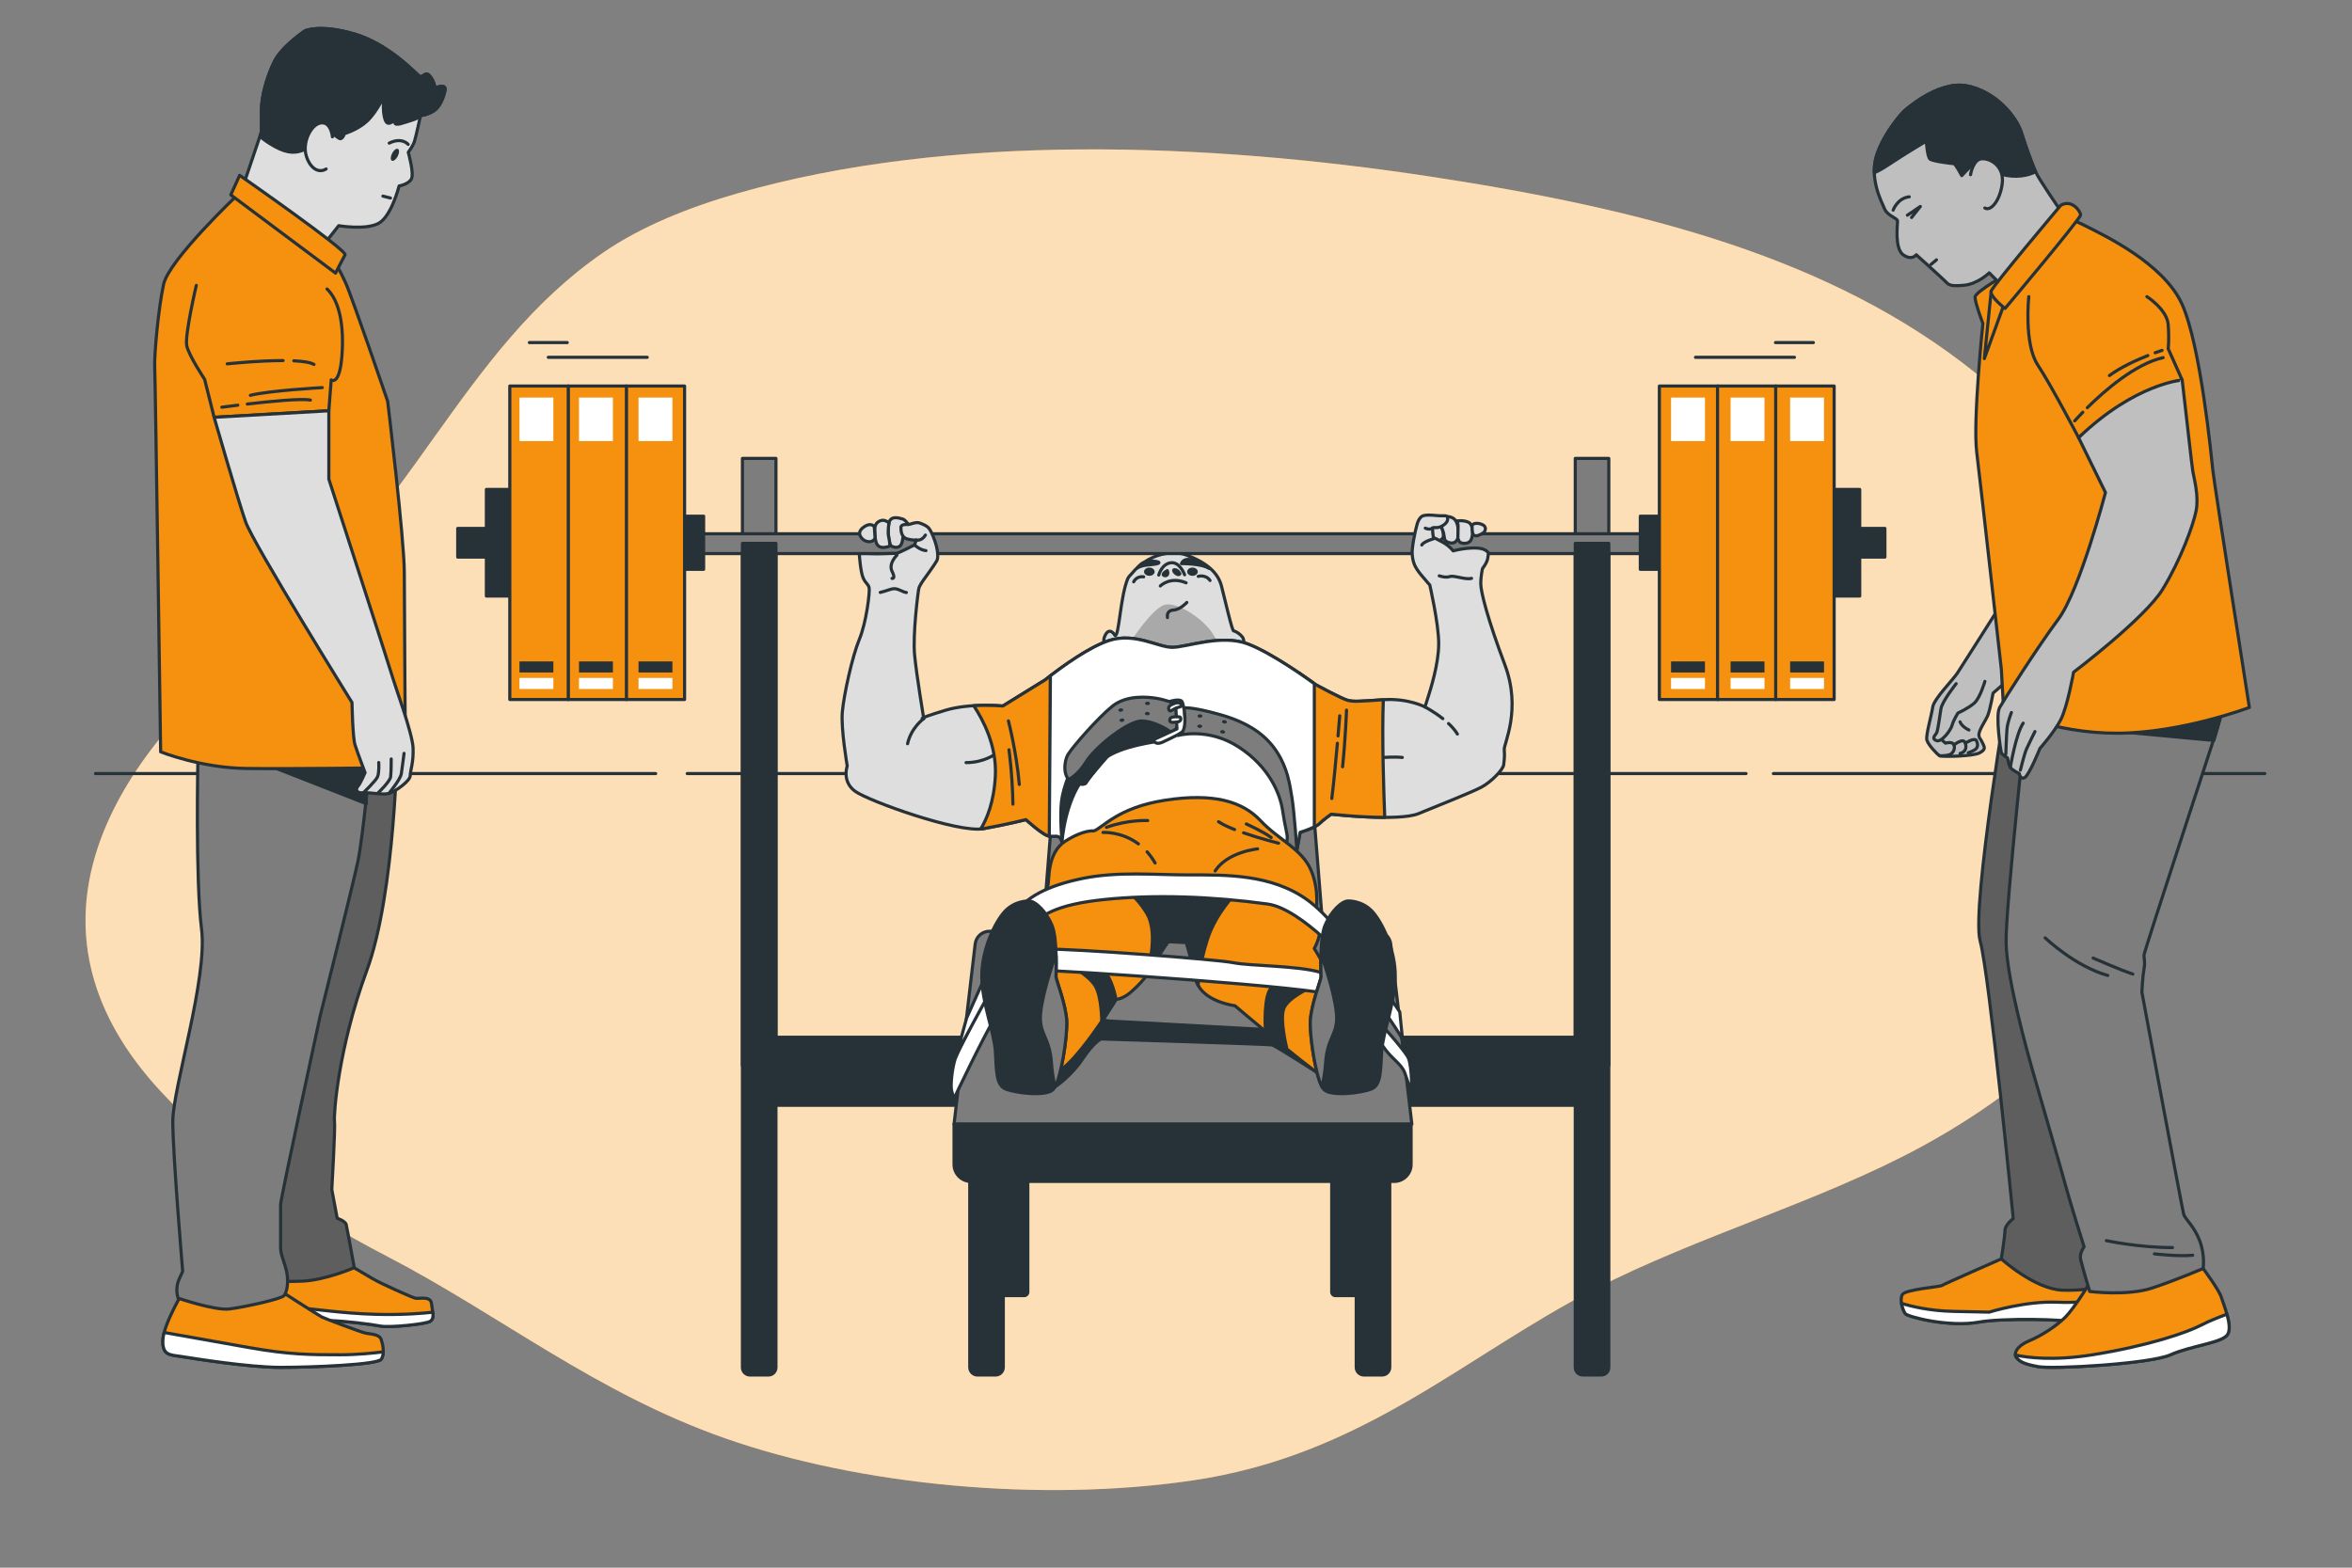 <?xml version="1.0" encoding="utf-8"?>
<!-- Generator: Adobe Illustrator 27.5.0, SVG Export Plug-In . SVG Version: 6.00 Build 0)  -->
<svg version="1.1" xmlns="http://www.w3.org/2000/svg" xmlns:xlink="http://www.w3.org/1999/xlink" x="0px" y="0px"
	 viewBox="0 0 750 500" style="enable-background:new 0 0 750 500;" xml:space="preserve">
<rect x="0" y="0" width="750" height="500" fill="#808080" stroke="none"/>
<g id="Background_Simple">
	<g>
		<path style="fill:#f5910f;" d="M645.487,133.198c-4.642-4.874-9.772-9.605-15.454-14.17
			c-45.733-36.741-105.526-52.283-173.841-62.7c-70.554-10.759-153.162-14.144-220.895,5.307
			c-15.945,4.579-31.06,10.711-43.09,19.019c-45.312,31.292-60.847,83.728-111.338,125.169
			C30.378,247.264,5.78,298.853,51.092,347.906c19.176,20.759,43.626,37.885,72.557,52.91c35.622,18.5,66.347,43.453,107.512,57.895
			c43.267,15.18,100.889,20.469,148.769,13.517c54.627-7.931,86.668-39.465,128.369-60.972
			c32.875-16.955,72.199-28.052,104.413-45.539c49.354-26.791,86.771-69.854,80.516-112.537
			C687.161,211.779,679.303,168.706,645.487,133.198z"/>
		<path style="opacity:0.7;fill:#FFFFFF;" d="M645.487,133.198c-4.642-4.874-9.772-9.605-15.454-14.17
			c-45.733-36.741-105.526-52.283-173.841-62.7c-70.554-10.759-153.162-14.144-220.895,5.307
			c-15.945,4.579-31.06,10.711-43.09,19.019c-45.312,31.292-60.847,83.728-111.338,125.169
			C30.378,247.264,5.78,298.853,51.092,347.906c19.176,20.759,43.626,37.885,72.557,52.91c35.622,18.5,66.347,43.453,107.512,57.895
			c43.267,15.18,100.889,20.469,148.769,13.517c54.627-7.931,86.668-39.465,128.369-60.972
			c32.875-16.955,72.199-28.052,104.413-45.539c49.354-26.791,86.771-69.854,80.516-112.537
			C687.161,211.779,679.303,168.706,645.487,133.198z"/>
	</g>
</g>
<g id="Floor">
	<g>
		
			<line style="fill:none;stroke:#263238;stroke-linecap:round;stroke-linejoin:round;stroke-miterlimit:10;" x1="565.492" y1="246.723" x2="722.194" y2="246.723"/>
		
			<line style="fill:none;stroke:#263238;stroke-linecap:round;stroke-linejoin:round;stroke-miterlimit:10;" x1="219.144" y1="246.723" x2="556.766" y2="246.723"/>
		
			<line style="fill:none;stroke:#263238;stroke-linecap:round;stroke-linejoin:round;stroke-miterlimit:10;" x1="30.454" y1="246.723" x2="209.076" y2="246.723"/>
	</g>
</g>
<g id="Character_3">
	<g>
		<g>
			<path style="fill:#f5910f;stroke:#263238;stroke-linecap:round;stroke-linejoin:round;stroke-miterlimit:10;" d="M638.17,401.515
				c0,0-18.207,7.99-18.936,8.476c-0.729,0.486-11.662,1.215-12.634,2.916c-0.972,1.701,0.243,5.102,0.972,6.074
				s13.763,4.435,23.568,2.673c7.055-1.268,27.648-1.051,31.343,0.243c0.688,0.241,11.905,0,14.092-0.972
				c2.187-0.972,0.729-16.036,0.729-16.036L638.17,401.515z"/>
			<path style="fill:#FFFFFF;stroke:#263238;stroke-linecap:round;stroke-linejoin:round;stroke-miterlimit:10;" d="
				M656.165,415.336c-10.205-0.486-21.867,3.159-21.867,3.159s0,0-11.419-0.243c-7.593-0.161-13.451-1.609-16.535-2.563
				c0.233,1.377,0.81,2.735,1.228,3.292c0.729,0.972,13.763,4.435,23.568,2.673c7.055-1.268,27.648-1.051,31.343,0.243
				c0.688,0.241,11.905,0,14.092-0.972c0.97-0.431,1.222-3.633,1.203-7.063C672.165,414.615,662.859,415.655,656.165,415.336z"/>
		</g>
		<path style="fill:#5E5E5E;stroke:#263238;stroke-linecap:round;stroke-linejoin:round;stroke-miterlimit:10;" d="M640.807,217.217
			c0,0-12.306,72.371-9.376,82.919s10.548,88.486,10.548,88.486s-2.637,2.051-2.637,3.809s-1.172,9.083-1.172,9.083
			s10.5,9.543,19.338,9.962c8.838,0.419,19.924-2.344,19.924-2.344s-3.516-51.861-3.516-60.358c0-8.497-3.809-48.052-3.809-48.052
			l12.599-73.543L640.807,217.217z"/>
		<g>
			<path style="fill:#f5910f;stroke:#263238;stroke-linecap:round;stroke-linejoin:round;stroke-miterlimit:10;" d="
				M666.789,408.566c0,0-5.328,8.658-8.214,11.544s-7.77,5.994-11.544,7.548c-3.774,1.554-5.106,3.996-3.996,5.328
				c1.11,1.332,2.22,1.998,6.882,2.886c4.662,0.888,35.741-0.888,42.179-3.774c6.438-2.886,16.428-3.774,18.204-6.438
				c1.776-2.664-1.332-9.768-1.998-11.988s-5.772-9.102-5.772-9.102L666.789,408.566z"/>
			<path style="fill:#FFFFFF;stroke:#263238;stroke-linecap:round;stroke-linejoin:round;stroke-miterlimit:10;" d="
				M667.233,432.098c-12.326,1.978-20.58,0.932-24.555,0.078c0.042,0.298,0.159,0.572,0.358,0.81c1.11,1.332,2.22,1.998,6.882,2.886
				c4.662,0.888,35.741-0.888,42.179-3.774c6.438-2.886,16.428-3.774,18.204-6.438c0.931-1.397,0.517-4.013-0.181-6.507
				c-2.701,1-5.833,2.247-8.032,3.399C697.425,424.994,685.215,429.212,667.233,432.098z"/>
		</g>
		<g>
			<path style="fill:#7D7D7D;stroke:#263238;stroke-linecap:round;stroke-linejoin:round;stroke-miterlimit:10;" d="
				M646.588,224.753c0,0-7.104,64.601-6.882,75.923c0.222,11.322,6.438,33.744,8.658,41.513c2.22,7.77,9.324,32.19,10.434,36.408
				c1.11,4.218,5.772,19.092,5.772,19.092s-1.554,1.998-1.11,3.996c0.444,1.998,2.886,10.212,2.886,10.212s11.988,1.554,19.98-1.11
				c7.992-2.664,16.206-6.216,16.206-6.216s0.666-4.218-1.11-8.88c-1.776-4.662-4.662-6.882-5.106-8.436
				c-0.444-1.554-13.32-70.817-13.32-70.817s0.222-4.884,0.666-7.326c0.444-2.442,0-3.33,0-4.44c0-1.11,22.866-70.595,23.31-72.149
				c0.444-1.554,1.332-4.44,1.11-6.882C707.859,223.199,646.588,224.753,646.588,224.753z"/>
			<polygon style="fill:#263238;stroke:#263238;stroke-linecap:round;stroke-linejoin:round;stroke-miterlimit:10;" points="
				667.353,232.589 705.952,236.148 709.51,223.829 			"/>
			<path style="fill:none;stroke:#263238;stroke-linecap:round;stroke-linejoin:round;stroke-miterlimit:10;" d="M652.138,299.122
				c0,0,9.546,9.102,19.98,11.988"/>
			<path style="fill:none;stroke:#263238;stroke-linecap:round;stroke-linejoin:round;stroke-miterlimit:10;" d="M667.455,305.56
				c0,0,9.102,3.996,12.654,5.106"/>
			<path style="fill:none;stroke:#263238;stroke-linecap:round;stroke-linejoin:round;stroke-miterlimit:10;" d="M671.673,395.69
				c0,0,10.212,2.22,21.09,2.22"/>
			<path style="fill:none;stroke:#263238;stroke-linecap:round;stroke-linejoin:round;stroke-miterlimit:10;" d="M686.991,399.909
				c0,0,7.548,0.888,12.21,0.444"/>
		</g>
		<g>
			<path style="fill:#BFBFBF;stroke:#263238;stroke-linecap:round;stroke-linejoin:round;stroke-miterlimit:10;" d="
				M637.232,194.142c0,0-11.588,18.316-13.083,20.559c-1.495,2.243-7.476,8.223-7.85,10.84c-0.374,2.617-2.243,8.971-1.869,10.466
				c0.374,1.495,3.364,4.672,4.112,5.046c0.748,0.374,10.653,0.187,12.709-0.934c2.056-1.121,1.682-1.682,0.748-3.551
				c-0.935-1.869-0.561-0.374-0.935-1.869c-0.374-1.495,2.056-4.673,2.804-6.542c0.748-1.869,1.682-7.102,1.682-7.102l7.102-6.168
				L637.232,194.142z"/>
			<path style="fill:#BFBFBF;stroke:#263238;stroke-linecap:round;stroke-linejoin:round;stroke-miterlimit:10;" d="
				M623.775,218.065c0,0-4.486,5.607-4.859,8.037c-0.374,2.43-0.935,6.541-1.308,7.476c-0.374,0.934-1.869,1.869-0.187,2.617
				c1.682,0.748,4.672-3.364,5.046-4.859c0.374-1.495,1.869-3.925,1.869-3.925s3.364-1.495,5.233-3.177
				c1.869-1.682,3.364-6.915,3.364-6.915"/>
			<path style="fill:none;stroke:#263238;stroke-linecap:round;stroke-linejoin:round;stroke-miterlimit:10;" d="M619.466,236.228
				l0.906,0.793c0,0,2.265-0.68,2.718,0.566c0.453,1.246-0.34,2.831-1.586,3.171c-1.246,0.34-2.964,0.296-2.964,0.296"/>
			<path style="fill:none;stroke:#263238;stroke-linecap:round;stroke-linejoin:round;stroke-miterlimit:10;" d="M623.091,237.587
				c0,0,3.058-2.492,3.624-0.566c0.566,1.925-0.34,2.945-1.699,3.285"/>
			<path style="fill:none;stroke:#263238;stroke-linecap:round;stroke-linejoin:round;stroke-miterlimit:10;" d="M626.715,237.02
				c0,0,2.945-1.925,3.511-0.793c0.566,1.133,0.566,2.265-0.566,2.945c-1.133,0.68-2.039,0.906-2.039,0.906"/>
			<path style="fill:none;stroke:#263238;stroke-linecap:round;stroke-linejoin:round;stroke-miterlimit:10;" d="M625.016,230.225
				c0,0,0.453,1.472,2.831,2.605"/>
		</g>
		<path style="fill:#f5910f;stroke:#263238;stroke-linecap:round;stroke-linejoin:round;stroke-miterlimit:10;" d="M640.508,87.111
			c0,0-10.711,5.891-10.711,7.676c0,1.785,2.499,8.39,2.499,8.39s-3.213,30.884-1.964,41.059c1.25,10.176,7.855,69.266,7.855,69.266
			l0.714,12.675c0,0,15.531,7.676,36.061,7.676c20.53,0,42.309-8.212,42.309-8.212s-11.068-70.515-11.604-75.335
			c-0.536-4.82-3.927-39.988-9.819-53.199c-5.891-13.21-25.528-22.315-29.991-24.636c-4.463-2.321-6.248-2.678-6.248-2.678
			l-15.174,17.316H640.508z"/>
		<g>
			<path style="fill:#BFBFBF;stroke:#263238;stroke-linecap:round;stroke-linejoin:round;stroke-miterlimit:10;" d="M607.073,35.53
				c0,0-5.964,6.163-8.548,13.717c-2.584,7.554,1.392,14.91,2.386,17.296c0.994,2.386,4.175,2.982,4.175,3.976
				c0,0.994-0.994,8.747,1.789,10.735s4.175,0,4.175,0s7.952,7.157,9.145,8.35c1.193,1.193,1.392,1.789,5.964,1.392
				c4.572-0.398,8.151-3.976,8.151-3.976l3.777,3.777l19.085-23.458c0,0-7.064-10.192-8.069-12.577
				c-0.393-0.934-2.865-7.104-4.456-12.273c-1.59-5.169-8.151-13.32-17.494-15.109C617.808,25.59,607.073,35.53,607.073,35.53z"/>
			<path style="fill:none;stroke:#263238;stroke-linecap:round;stroke-linejoin:round;stroke-miterlimit:10;" d="M603.686,67.023
				c0,0,1.321-3.818,5.139-4.258"/>
			<polyline style="fill:none;stroke:#263238;stroke-linecap:round;stroke-linejoin:round;stroke-miterlimit:10;" points="
				608.237,68.638 612.349,65.849 609.559,69.373 			"/>
			
				<line style="fill:none;stroke:#263238;stroke-linecap:round;stroke-linejoin:round;stroke-miterlimit:10;" x1="615.726" y1="84.35" x2="617.488" y2="82.881"/>
			<path style="fill:#263238;stroke:#263238;stroke-linecap:round;stroke-linejoin:round;stroke-miterlimit:10;" d="M649.102,54.76
				c-1.219-2.178-3.165-8.077-4.456-12.273c-1.59-5.169-8.151-13.32-17.494-15.109c-9.344-1.789-20.079,8.151-20.079,8.151
				s-5.964,6.163-8.548,13.717c-0.68,1.987-0.898,3.957-0.844,5.829c0.797-0.297,2.247-1.014,4.83-2.736
				c4.846-3.23,11.747-7.342,11.747-7.342s0.294,4.992,1.175,5.727c0.881,0.734,7.195,1.468,7.635,1.468
				c0.441,0,2.496,3.818,2.496,3.818s2.643-2.937,3.377-3.23c0.734-0.294,4.111,1.322,9.251,2.79
				C642.605,56.831,646.795,56.033,649.102,54.76z"/>
			<path style="fill:#BFBFBF;stroke:#263238;stroke-linecap:round;stroke-linejoin:round;stroke-miterlimit:10;" d="M628.354,55.717
				c0,0,0.786-4.88,3.569-5.079c2.783-0.199,7.158,2.354,6.562,7.722s-3.58,9.176-5.568,7.983"/>
		</g>
		<polygon style="fill:#f5910f;stroke:#263238;stroke-linecap:round;stroke-linejoin:round;stroke-miterlimit:10;" points="
			634.961,92.793 632.759,114.377 640.541,92.939 		"/>
		<path style="fill:#f5910f;stroke:#263238;stroke-linecap:round;stroke-linejoin:round;stroke-miterlimit:10;" d="M657.133,65.481
			c0,0-21.584,25.549-22.172,27.311c-0.587,1.762,4.405,5.58,4.405,5.58s24.081-28.632,24.081-29.807
			C663.447,67.39,660.657,63.426,657.133,65.481z"/>
		<g>
			<path style="fill:#f5910f;stroke:#263238;stroke-linecap:round;stroke-linejoin:round;stroke-miterlimit:10;" d="M646.935,94.609
				c0,0-1.607,14.996,2.856,21.779c4.463,6.784,13.032,23.207,13.032,23.207s11.782-9.283,19.816-13.567
				c8.033-4.285,13.21-4.82,13.21-4.82l-4.463-9.997c0,0,0.357-2.856,0-7.676c-0.357-4.82-6.784-8.926-6.784-8.926"/>
			<path style="fill:none;stroke:#263238;stroke-linecap:round;stroke-linejoin:round;stroke-miterlimit:10;" d="M665.588,130.04
				c5.38-5.317,15.286-14.021,24.191-15.972"/>
			<path style="fill:none;stroke:#263238;stroke-linecap:round;stroke-linejoin:round;stroke-miterlimit:10;" d="M661.573,134.24
				c0,0,0.954-1.089,2.589-2.765"/>
			<path style="fill:none;stroke:#263238;stroke-linecap:round;stroke-linejoin:round;stroke-miterlimit:10;" d="M684.907,113.399
				c-3.613,1.434-8.654,3.699-12.265,6.381"/>
			<path style="fill:none;stroke:#263238;stroke-linecap:round;stroke-linejoin:round;stroke-miterlimit:10;" d="M689.422,111.747
				c0,0-0.841,0.271-2.189,0.764"/>
		</g>
		<g>
			<path style="fill:#BFBFBF;stroke:#263238;stroke-linecap:round;stroke-linejoin:round;stroke-miterlimit:10;" d="
				M662.823,139.596l8.569,17.495c0,0-8.212,31.241-14.996,40.345c-6.784,9.104-17.316,25.707-18.744,28.206
				c-1.428,2.499,0.357,13.924,0.536,14.46c0.179,0.536,1.964,1.607,1.964,1.607s0.357,2.142,0.893,3.035
				c0.536,0.893,2.856,1.964,2.856,1.964s0.357,2.142,1.785,1.25c1.428-0.893,4.82-9.283,4.82-9.283s4.463-4.999,6.605-9.104
				c2.142-4.106,4.106-15.174,4.106-15.174s22.672-17.138,28.385-26.421c5.713-9.283,9.818-20.53,10.711-25.171
				c0.893-4.641-0.714-10.354-1.071-12.496c-0.357-2.142-1.785-15.353-2.321-19.816c-0.536-4.463-1.071-9.283-1.071-9.283
				S680.854,122.28,662.823,139.596z"/>
			<path style="fill:none;stroke:#263238;stroke-linecap:round;stroke-linejoin:round;stroke-miterlimit:10;" d="M648.899,233.319
				c0,0-1.964,3.927-2.678,5.534c-0.714,1.607-1.964,6.784-1.964,6.784"/>
			<path style="fill:none;stroke:#263238;stroke-linecap:round;stroke-linejoin:round;stroke-miterlimit:10;" d="M641.044,244.744
				c0,0,1.785-10.711,4.106-14.103"/>
			<path style="fill:none;stroke:#263238;stroke-linecap:round;stroke-linejoin:round;stroke-miterlimit:10;" d="M641.401,227.249
				c0,0-1.25,3.035-1.428,5.356c-0.179,2.321-0.357,7.855-0.357,7.855"/>
		</g>
	</g>
</g>
<g id="Character_2_00000054946439371883581660000007170104179241810847_">
	<g>
		
			<rect x="502.32" y="146.207" style="fill:#7D7D7D;stroke:#263238;stroke-linecap:round;stroke-linejoin:round;stroke-miterlimit:10;" width="10.69" height="193.628"/>
		
			<rect x="236.744" y="146.207" style="fill:#7D7D7D;stroke:#263238;stroke-linecap:round;stroke-linejoin:round;stroke-miterlimit:10;" width="10.69" height="193.628"/>
		
			<rect x="244.428" y="330.816" style="fill:#263238;stroke:#263238;stroke-linecap:round;stroke-linejoin:round;stroke-miterlimit:10;" width="262.569" height="21.714"/>
		<g>
			<g>
				<path style="fill:#DEDEDE;stroke:#263238;stroke-linecap:round;stroke-linejoin:round;stroke-miterlimit:10;" d="
					M373.018,176.398c-4.781,0.392-9.155,2.867-12.17,6.599c-0.388,0.48-0.962,0.913-1.239,1.58
					c-2.397,5.774-2.768,18.654-4.056,18.116c0,0-1.622-2.974-3.109-0.135s0.946,4.732,0.946,4.732h42.721c0,0,1.217-2.704,0-4.191
					c-1.217-1.487-2.704-1.893-2.704-1.893c-0.423,0.468-2.71-9.669-3.921-14.331c-1.111-4.278-4.81-7.497-11.221-9.869
					C376.554,176.372,374.734,176.257,373.018,176.398z"/>
				<path style="opacity:0.24;" d="M358.83,207.226c0,0,8.53-13.825,12.942-14.413s12.354,5.001,15.001,9.413
					s4.118,6.177,4.118,6.177L358.83,207.226z"/>
				<path style="fill:#263238;stroke:#263238;stroke-linecap:round;stroke-linejoin:round;stroke-miterlimit:10;" d="
					M367.536,178.962c-1.623-0.097-3.191,0.601-3.505,0.811c-0.314,0.209-1.361,1.361-1.361,1.361s1.171-0.795,3.679-0.985
					C370.667,179.822,370.193,179.121,367.536,178.962z"/>
				<path style="fill:#263238;stroke:#263238;stroke-linecap:round;stroke-linejoin:round;stroke-miterlimit:10;" d="
					M376.736,179.753c0,0,6.458-0.086,8.867,1.59C385.602,181.343,378.411,175.983,376.736,179.753z"/>
				<path style="fill:none;stroke:#263238;stroke-linecap:round;stroke-linejoin:round;stroke-miterlimit:10;" d="M370,186.893
					c0,0,3.076-3.183,8.22-1.007"/>
				<path style="fill:none;stroke:#263238;stroke-linecap:round;stroke-linejoin:round;stroke-miterlimit:10;" d="M378.451,192.148
					c0,0-2.094,2.304-4.189,2.409c-2.094,0.105-2.094,1.675-1.99,2.408"/>
				<path style="fill:none;stroke:#263238;stroke-linecap:round;stroke-linejoin:round;stroke-miterlimit:10;" d="M377.745,183.314
					c0,0-1.509-4.224-4.425-3.822c-2.916,0.402-3.822,3.922-3.822,3.922"/>
				<path style="fill:#263238;stroke:#263238;stroke-linecap:round;stroke-linejoin:round;stroke-miterlimit:10;" d="
					M372.214,182.007c0,0-1.71,0.905-1.207,1.408C371.509,183.918,372.917,183.515,372.214,182.007z"/>
				<path style="fill:#263238;stroke:#263238;stroke-linecap:round;stroke-linejoin:round;stroke-miterlimit:10;" d="
					M376.236,183.013c0.177,0.393-0.418-1.232-1.609-1.307C373.402,181.628,375.532,184.018,376.236,183.013z"/>
				<path style="fill:#263238;stroke:#263238;stroke-linecap:round;stroke-linejoin:round;stroke-miterlimit:10;" d="
					M367.69,182.341c0,0.456-0.533,0.825-1.192,0.825s-1.192-0.369-1.192-0.825c0-0.456,0.534-0.825,1.192-0.825
					S367.69,181.885,367.69,182.341z"/>
				<path style="fill:#263238;stroke:#263238;stroke-linecap:round;stroke-linejoin:round;stroke-miterlimit:10;" d="
					M381.441,182.341c0,0.456-0.534,0.825-1.192,0.825c-0.658,0-1.192-0.369-1.192-0.825c0-0.456,0.534-0.825,1.192-0.825
					C380.907,181.516,381.441,181.885,381.441,182.341z"/>
				<path style="fill:none;stroke:#263238;stroke-linecap:round;stroke-linejoin:round;stroke-miterlimit:10;" d="M382.089,183.831
					c0,0,2.319-0.725,3.769,1.305"/>
				<path style="fill:none;stroke:#263238;stroke-linecap:round;stroke-linejoin:round;stroke-miterlimit:10;" d="M364.696,183.976
					c0,0-2.174-0.435-3.189,1.594"/>
			</g>
			<g>
				
					<rect x="220.762" y="170.234" style="fill:#7D7D7D;stroke:#263238;stroke-linecap:round;stroke-linejoin:round;stroke-miterlimit:10;" width="309.454" height="6.322"/>
				<g>
					<g>
						
							<rect x="523.058" y="164.635" transform="matrix(-1 -1.224647e-16 1.224647e-16 -1 1053.791 346.217)" style="fill:#263238;stroke:#263238;stroke-linecap:round;stroke-linejoin:round;stroke-miterlimit:10;" width="7.674" height="16.947"/>
						<g>
							
								<rect x="529.134" y="123.123" transform="matrix(-1 -1.224647e-16 1.224647e-16 -1 1076.907 346.217)" style="fill:#f5910f;stroke:#263238;stroke-linecap:round;stroke-linejoin:round;stroke-miterlimit:10;" width="18.64" height="99.972"/>
							
								<rect x="547.68" y="123.123" transform="matrix(-1 -1.224647e-16 1.224647e-16 -1 1113.999 346.217)" style="fill:#f5910f;stroke:#263238;stroke-linecap:round;stroke-linejoin:round;stroke-miterlimit:10;" width="18.64" height="99.972"/>
							
								<rect x="580.258" y="156.109" style="fill:#263238;stroke:#263238;stroke-linecap:round;stroke-linejoin:round;stroke-miterlimit:10;" width="12.762" height="34"/>
							
								<rect x="588.288" y="168.537" style="fill:#263238;stroke:#263238;stroke-linecap:round;stroke-linejoin:round;stroke-miterlimit:10;" width="12.762" height="9.144"/>
							
								<rect x="145.963" y="168.537" style="fill:#263238;stroke:#263238;stroke-linecap:round;stroke-linejoin:round;stroke-miterlimit:10;" width="12.762" height="9.144"/>
							
								<rect x="566.225" y="123.123" transform="matrix(-1 -1.224647e-16 1.224647e-16 -1 1151.091 346.217)" style="fill:#f5910f;stroke:#263238;stroke-linecap:round;stroke-linejoin:round;stroke-miterlimit:10;" width="18.64" height="99.972"/>
						</g>
					</g>
					<g>
						<rect x="532.862" y="126.803" style="fill:#FFFFFF;" width="10.807" height="13.874"/>
						<rect x="551.847" y="126.803" style="fill:#FFFFFF;" width="10.807" height="13.874"/>
						<rect x="570.832" y="126.803" style="fill:#FFFFFF;" width="10.807" height="13.874"/>
					</g>
					<g>
						<rect x="532.862" y="216.219" style="fill:#FFFFFF;" width="10.807" height="3.525"/>
						<rect x="551.847" y="216.219" style="fill:#FFFFFF;" width="10.807" height="3.525"/>
						<rect x="570.832" y="216.219" style="fill:#FFFFFF;" width="10.807" height="3.525"/>
					</g>
					<g>
						<rect x="532.862" y="210.955" style="fill:#263238;" width="10.807" height="3.525"/>
						<rect x="551.847" y="210.955" style="fill:#263238;" width="10.807" height="3.525"/>
						<rect x="570.832" y="210.955" style="fill:#263238;" width="10.807" height="3.525"/>
					</g>
				</g>
				<g>
					<g>
						
							<rect x="216.697" y="164.635" style="fill:#263238;stroke:#263238;stroke-linecap:round;stroke-linejoin:round;stroke-miterlimit:10;" width="7.674" height="16.947"/>
						
							<rect x="155.099" y="156.109" style="fill:#263238;stroke:#263238;stroke-linecap:round;stroke-linejoin:round;stroke-miterlimit:10;" width="12.762" height="34"/>
						<g>
							
								<rect x="199.656" y="123.123" style="fill:#f5910f;stroke:#263238;stroke-linecap:round;stroke-linejoin:round;stroke-miterlimit:10;" width="18.64" height="99.972"/>
							
								<rect x="181.11" y="123.123" style="fill:#f5910f;stroke:#263238;stroke-linecap:round;stroke-linejoin:round;stroke-miterlimit:10;" width="18.64" height="99.972"/>
							
								<rect x="162.564" y="123.123" style="fill:#f5910f;stroke:#263238;stroke-linecap:round;stroke-linejoin:round;stroke-miterlimit:10;" width="18.64" height="99.972"/>
						</g>
					</g>
					<g>
						<rect x="165.646" y="126.803" style="fill:#FFFFFF;" width="10.807" height="13.874"/>
						<rect x="184.631" y="126.803" style="fill:#FFFFFF;" width="10.807" height="13.874"/>
						<rect x="203.616" y="126.803" style="fill:#FFFFFF;" width="10.807" height="13.874"/>
					</g>
					<g>
						<rect x="165.646" y="216.219" style="fill:#FFFFFF;" width="10.807" height="3.525"/>
						<rect x="184.631" y="216.219" style="fill:#FFFFFF;" width="10.807" height="3.525"/>
						<rect x="203.616" y="216.219" style="fill:#FFFFFF;" width="10.807" height="3.525"/>
					</g>
					<g>
						<rect x="165.646" y="210.955" style="fill:#263238;" width="10.807" height="3.525"/>
						<rect x="184.631" y="210.955" style="fill:#263238;" width="10.807" height="3.525"/>
						<rect x="203.616" y="210.955" style="fill:#263238;" width="10.807" height="3.525"/>
					</g>
				</g>
			</g>
			<path style="fill:#DEDEDE;stroke:#263238;stroke-linecap:round;stroke-linejoin:round;stroke-miterlimit:10;" d="
				M289.685,167.295c0,0-0.982-1.55-1.948-1.792c-0.967-0.242-3.706-1.209-4.27,1.289c-0.564,2.498,0,6.849,0.725,7.332
				c0.725,0.483,2.578,0.886,3.223-0.564c0.645-1.45,0.483-3.223,0.806-4.19C288.543,168.404,289.685,167.295,289.685,167.295z"/>
			<g>
				<path style="fill:#DEDEDE;stroke:#263238;stroke-linecap:round;stroke-linejoin:round;stroke-miterlimit:10;" d="
					M459.206,166.852c0,0,1.598,3.516,0.879,4.714c-0.719,1.199-3.036,1.438-3.755-0.08c-0.719-1.518-0.799-3.276-0.32-3.835
					C456.489,167.092,459.206,166.852,459.206,166.852z"/>
				<path style="fill:#DEDEDE;stroke:#263238;stroke-linecap:round;stroke-linejoin:round;stroke-miterlimit:10;" d="
					M460.644,164.775c0,0,2.237-0.32,3.356,1.039c1.119,1.358,1.278,4.714,0.879,5.833c-0.4,1.119-1.199,1.678-2.317,1.518
					c-1.119-0.16-1.758-0.639-1.918-1.279c-0.16-0.639-0.24-1.518-0.32-1.918c-0.08-0.4-1.119-3.116-1.119-3.116
					S458.407,165.813,460.644,164.775z"/>
				<path style="fill:#DEDEDE;stroke:#263238;stroke-linecap:round;stroke-linejoin:round;stroke-miterlimit:10;" d="
					M464.64,166.133c0,0,2.397-0.32,3.835,0.559c1.438,0.879,1.358,4.794,0.32,5.913c-1.039,1.119-3.036,0.639-3.356,0.24
					c-0.32-0.399-0.559-1.199-0.559-1.199s0.08-3.036,0.08-3.755C464.959,167.172,464.64,166.133,464.64,166.133z"/>
				<path style="fill:#DEDEDE;stroke:#263238;stroke-linecap:round;stroke-linejoin:round;stroke-miterlimit:10;" d="
					M469.434,167.491c0,0-0.16,2.637,0.559,3.196c0.719,0.559,2.157-0.16,2.956-0.719c0.799-0.559,1.119-1.918-0.08-2.557
					C471.671,166.772,469.993,166.692,469.434,167.491z"/>
			</g>
			<path style="fill:none;stroke:#263238;stroke-linecap:round;stroke-linejoin:round;stroke-miterlimit:10;" d="M312.652,224.629"
				/>
			<g>
				<g>
					<path style="fill:#263238;stroke:#263238;stroke-linecap:round;stroke-linejoin:round;stroke-miterlimit:10;" d="
						M326.616,413.228h-6.945c-0.624,0-1.13-0.506-1.13-1.13v-70.636h9.205v70.636C327.745,412.722,327.24,413.228,326.616,413.228z
						"/>
					<path style="fill:#263238;stroke:#263238;stroke-linecap:round;stroke-linejoin:round;stroke-miterlimit:10;" d="
						M432.729,413.228h-6.945c-0.624,0-1.13-0.506-1.13-1.13v-70.636h9.205v70.636C433.858,412.722,433.353,413.228,432.729,413.228
						z"/>
				</g>
				<path style="fill:#263238;stroke:#263238;stroke-linecap:round;stroke-linejoin:round;stroke-miterlimit:10;" d="
					M317.466,438.545h-5.77c-1.359,0-2.46-1.101-2.46-2.46v-69.305h10.69v69.305C319.926,437.443,318.825,438.545,317.466,438.545z"
					/>
				<path style="fill:#263238;stroke:#263238;stroke-linecap:round;stroke-linejoin:round;stroke-miterlimit:10;" d="
					M440.703,438.545h-5.77c-1.359,0-2.46-1.101-2.46-2.46v-69.305h10.69v69.305C443.163,437.443,442.061,438.545,440.703,438.545z"
					/>
				<g>
					<path style="fill:#7D7D7D;stroke:#263238;stroke-linecap:round;stroke-linejoin:round;stroke-miterlimit:10;" d="
						M443.468,301.073c-0.271-2.315-2.234-4.061-4.565-4.061h-16.978l-5.311-66.632h-78.798l-5.311,66.632h-16.978
						c-2.331,0-4.293,1.745-4.565,4.061l-6.739,57.469h23.377h99.229h23.377L443.468,301.073z"/>
					<path style="fill:#263238;stroke:#263238;stroke-linecap:round;stroke-linejoin:round;stroke-miterlimit:10;" d="
						M336.415,346.66c0,0,5.065-3.313,8.73-8.811c3.665-5.498,5.965-6.484,5.965-6.484s53.503,1.648,54.55,1.91
						c1.047,0.262,15.231,9.348,15.231,9.348l-17.399-14.259l-50.048-2.73l-4.67-0.849l-12.408,17.296L336.415,346.66z"/>
					<path style="fill:#263238;stroke:#263238;stroke-linecap:round;stroke-linejoin:round;stroke-miterlimit:10;" d="
						M444.547,376.803H309.645c-2.994,0-5.421-2.427-5.421-5.421v-12.84h145.744v12.84
						C449.969,374.376,447.542,376.803,444.547,376.803z"/>
				</g>
			</g>
			<path style="fill:none;stroke:#263238;stroke-linecap:round;stroke-linejoin:round;stroke-miterlimit:10;" d="M325.351,257.918
				c0.023-1.603-0.02-3.242-0.111-4.884"/>
			<g>
				<path style="fill:#DEDEDE;stroke:#263238;stroke-linecap:round;stroke-linejoin:round;stroke-miterlimit:10;" d="
					M419.459,218.316c0,0-13.062-9.695-21.545-12.927s-19.525,1.077-24.103,1.077c-4.578,0-11.984-4.848-20.198-2.154
					c-8.214,2.693-20.333,12.523-20.333,12.523l-13.506,8.345c0,0-10.444-1.024-18.273,1.348c-10.261,3.109-6.94,2.668-6.94,2.668
					s-2.231-13.431-2.901-20.125c-0.669-6.694,1.116-20.527,1.339-21.42c0.223-0.893,1.339-2.454,1.339-2.454s3.9-5.373,4.382-6.336
					c0.482-0.964,0.361-2.771-0.121-4.698c-0.482-1.927-1.566-4.578-2.289-5.541s-1.807-1.325-3.012-1.807
					c-1.205-0.482-3.132,0.482-3.614,0.482c-0.482,0-2.409-0.241-2.409,0.964c0,1.205,0.241,3.132,1.927,3.614
					c1.686,0.482,3.012,0.361,3.012,0.361l-0.602,1.566c0,0-5.195,2.676-5.707,2.674c-1.773-0.007-3.419,0.165-6.452,0.165
					c-2.222,0-5.24-0.205-5.444,0.089c0,0,0.377,5.624,1.22,7.552c0.843,1.927,1.686,1.927,1.927,3.253s-0.843,10.842-3.132,16.383
					c-2.289,5.541-4.939,17.743-5.421,23.164c-0.482,5.421,1.566,17.226,1.566,17.226s-1.807,4.939,2.53,8.071
					c4.337,3.132,32.886,13.371,40.837,11.926c7.951-1.446,13.612-2.891,13.612-2.891s5.782,5.3,7.589,5.3c1.807,0,1.807,0,1.807,0
					s1.724-0.307,2.099,1.937c0.374,2.244,0.187,3.928,0.187,3.928h74.44l1.309-7.107c0,0,4.863-1.496,6.172-2.806
					c1.309-1.309,3.741-2.993,3.741-2.993s21.509,2.432,27.868-0.187c6.359-2.618,16.833-6.733,20.013-8.417
					c3.18-1.683,6.92-5.611,7.107-7.107c0.187-1.496,0.374-2.993,0.187-4.863c-0.187-1.87,5.611-12.706,0.187-27.108
					c-5.424-14.402-7.668-23.192-7.668-25.811s0.561-4.863,0.561-4.863s1.496-1.87,1.683-3.367c0.187-1.496,0.187-1.496,0.187-1.496
					s-0.561-1.683-4.302-1.683c-3.741,0-6.941,0.928-6.941,0.928s-1.097-1.535-3.29-2.742s-2.522-1.316-2.851-1.426
					c-0.329-0.11-0.439-2.742-0.439-3.071c0-0.329,0.768-0.11,1.755-0.219c0.987-0.11,3.071-1.316,3.071-2.632
					c0-1.316-0.548-1.097-2.084-1.097s-3.509-0.439-5.374-0.11c-1.864,0.329-2.303,2.961-2.522,3.729
					c-0.219,0.768-1.535,6.47-1.316,8.773c0.219,2.303,0.658,3.838,2.851,6.47c2.193,2.632,2.742,3.18,2.742,3.18
					s2.851,12.282,2.851,18.753s-2.632,14.682-3.509,17.424c-0.877,2.742-0.877,2.742-0.877,2.742s-5.374-2.851-13.269-2.303
					c-7.896,0.548-9.431,0.658-11.296,0.219C427.954,222.95,419.459,218.316,419.459,218.316z"/>
				<path style="fill:#DEDEDE;stroke:#263238;stroke-linecap:round;stroke-linejoin:round;stroke-miterlimit:10;" d="
					M458.938,183.654c0,0,1.998,0.719,3.356,0.24c1.358-0.479,5.034,1.119,6.952,0.559"/>
				<path style="fill:none;stroke:#263238;stroke-linecap:round;stroke-linejoin:round;stroke-miterlimit:10;" d="M291.613,173.8
					c0,0,1.711,1.639,3.659,1.816"/>
				<path style="fill:none;stroke:#263238;stroke-linecap:round;stroke-linejoin:round;stroke-miterlimit:10;" d="M292.215,172.234
					c0,0,1.663,0.461,2.879-1.577"/>
				<path style="fill:none;stroke:#263238;stroke-linecap:round;stroke-linejoin:round;stroke-miterlimit:10;" d="M317.385,240.485
					c0,0-3.567,2.744-9.329,2.744"/>
				<path style="fill:none;stroke:#263238;stroke-linecap:round;stroke-linejoin:round;stroke-miterlimit:10;" d="M441.131,241.583
					c0,0,3.567-0.274,6.036,0"/>
				<path style="fill:none;stroke:#263238;stroke-linecap:round;stroke-linejoin:round;stroke-miterlimit:10;" d="M294.561,229.195
					c0,0-3.974,2.789-5.16,8.008"/>
				<path style="fill:none;stroke:#263238;stroke-linecap:round;stroke-linejoin:round;stroke-miterlimit:10;" d="M461.912,230.766
					c1.103,1.033,2.106,2.167,2.818,3.353"/>
				<path style="fill:none;stroke:#263238;stroke-linecap:round;stroke-linejoin:round;stroke-miterlimit:10;" d="M454.383,225.472
					c0,0,2.85,1.483,5.704,3.733"/>
				<path style="fill:none;stroke:#263238;stroke-linecap:round;stroke-linejoin:round;stroke-miterlimit:10;" d="M280.698,188.945
					c1.998-0.44,3.456-1.248,4.622-1.179c1.37,0.081,2.659,1.128,3.706,1.209"/>
				<path style="fill:none;stroke:#263238;stroke-linecap:round;stroke-linejoin:round;stroke-miterlimit:10;" d="M286.014,177.06
					c0,0-2.813,2.647-1.544,5.184c1.269,2.537-0.02,2.234-0.02,2.234"/>
				<path style="fill:#DEDEDE;stroke:#263238;stroke-linecap:round;stroke-linejoin:round;stroke-miterlimit:10;" d="
					M457.235,171.794c0,0-3.302,0.916-3.862,2.034"/>
				<path style="fill:#DEDEDE;stroke:#263238;stroke-linecap:round;stroke-linejoin:round;stroke-miterlimit:10;" d="
					M454.492,168.45c0,0,1.253,0.657,2.304,0.009"/>
			</g>
			<g>
				<path style="fill:#f5910f;stroke:#263238;stroke-linecap:round;stroke-linejoin:round;stroke-miterlimit:10;" d="
					M334.953,215.523c-1.051,0.807-1.673,1.311-1.673,1.311l-13.506,8.345c0,0-4.207-0.411-9.281-0.107
					c3.036,4.564,7.371,12.836,6.904,22.333c-0.416,8.466-2.781,13.925-4.672,17c0.29-0.023,0.561-0.057,0.812-0.102
					c7.951-1.446,13.612-2.891,13.612-2.891s5.782,5.3,7.589,5.3c0.081,0,0.141,0,0.215,0V215.523z"/>
				<path style="fill:#f5910f;stroke:#263238;stroke-linecap:round;stroke-linejoin:round;stroke-miterlimit:10;" d="
					M429.819,223.388c-1.864-0.439-10.36-5.073-10.36-5.073s-2.168-1.609-5.31-3.734c0.17,1.957,0.348,5.217,0.046,8.387
					c-0.475,4.982,1.186,40.807,1.186,40.807l1.59,0.86c1.429-0.547,3.094-1.284,3.781-1.972c1.309-1.309,3.741-2.993,3.741-2.993
					s8.996,1.016,17.073,1.026c-0.302-7.618-0.919-25.801-0.452-37.528C433.218,223.717,431.683,223.827,429.819,223.388z"/>
				<path style="fill:#FFFFFF;stroke:#263238;stroke-linecap:round;stroke-linejoin:round;stroke-miterlimit:10;" d="
					M413.271,272.577l1.309-7.107c0,0,2.619-0.807,4.531-1.754V218.06c-2.12-1.548-13.528-9.75-21.197-12.672
					c-8.483-3.232-19.525,1.077-24.103,1.077c-4.578,0-11.984-4.848-20.198-2.154c-6.359,2.085-15.055,8.445-18.66,11.212
					l-0.363,51.166c0.048,0.006,0.104,0.023,0.148,0.023c1.807,0,1.807,0,1.807,0s1.725-0.307,2.099,1.937
					c0.374,2.244,0.187,3.928,0.187,3.928H413.271z"/>
				<g>
					<path style="fill:#263238;stroke:#263238;stroke-linecap:round;stroke-linejoin:round;stroke-miterlimit:10;" d="
						M341.798,244.934c0,0-2.797,5.993-3.329,10.788c-0.533,4.794,0.176,12.928,0.176,12.928s0.757-12.794,7.016-20.652
						c6.26-7.858,12.518-9.709,23.905-11.647c11.388-1.938,0.467-7.398-7.79-5.4C353.518,232.947,345.393,237.476,341.798,244.934z"
						/>
					<g>
						<path style="fill:#7D7D7D;stroke:#263238;stroke-linecap:round;stroke-linejoin:round;stroke-miterlimit:10;" d="
							M374.879,224.43c0,0-3.447-1.293-6.175-1.723c-2.729-0.431-9.478-1.149-14.074,2.585
							c-4.596,3.734-12.638,12.925-14.074,15.366c-1.436,2.441-1.58,7.611,1.293,8.617c2.872,1.005,4.165,1.149,4.595,0.144
							c0.431-1.005,9.191-11.489,12.063-13.643c2.872-2.154,6.75-1.005,8.042-0.431c1.292,0.575,3.016,1.005,3.016,1.005
							s0.144,0.431,2.01-0.862c1.867-1.292,4.452-3.447,4.596-5.744c0.144-2.298,0-4.452,0-5.026
							C376.171,224.143,374.879,224.43,374.879,224.43z"/>
						<g>
							<ellipse style="fill:#263238;" cx="365.917" cy="224.346" rx="0.783" ry="0.542"/>
							<path style="fill:#263238;" d="M366.64,227.599c0,0.299-0.351,0.542-0.783,0.542c-0.433,0-0.783-0.243-0.783-0.542
								c0-0.299,0.351-0.542,0.783-0.542C366.29,227.056,366.64,227.299,366.64,227.599z"/>
						</g>
						<g>
							<path style="fill:#263238;" d="M358.168,226.362c0.039,0.297-0.277,0.583-0.706,0.64c-0.429,0.057-0.808-0.138-0.847-0.435
								c-0.039-0.297,0.277-0.583,0.706-0.64C357.749,225.87,358.129,226.065,358.168,226.362z"/>
							<path style="fill:#263238;" d="M358.533,229.595c0.039,0.297-0.277,0.583-0.706,0.64s-0.808-0.138-0.847-0.435
								c-0.039-0.297,0.277-0.583,0.706-0.64S358.494,229.298,358.533,229.595z"/>
						</g>
						<path style="fill:#263238;stroke:#263238;stroke-linecap:round;stroke-linejoin:round;stroke-miterlimit:10;" d="
							M372.796,233.108c0,0-4.268-3.002-8.625-3.16c-4.357-0.158-14.901,8.309-17.753,12.903c-2.58,4.156-5.152,5.521-5.621,5.744
							c0.294,0.296,0.638,0.535,1.051,0.68c2.872,1.005,4.165,1.149,4.596,0.144c0.431-1.005,9.191-11.489,12.063-13.643
							c2.872-2.154,6.75-1.005,8.042-0.431c1.292,0.575,3.016,1.005,3.016,1.005s0.144,0.431,2.01-0.862
							c0.728-0.504,1.565-1.141,2.324-1.865L372.796,233.108z"/>
					</g>
					<path style="fill:#FFFFFF;stroke:#263238;stroke-linecap:round;stroke-linejoin:round;stroke-miterlimit:10;" d="
						M374.879,224.43l0.431,8.042l-7.468,3.447c0,0,0.287,2.01,3.016,0.718c2.729-1.293,6.319-2.872,6.893-4.021
						c0.574-1.149-0.144-7.899-0.862-8.904c-0.718-1.005-3.878,0-3.878,0L374.879,224.43z"/>
					<path style="fill:#FFFFFF;stroke:#263238;stroke-linecap:round;stroke-linejoin:round;stroke-miterlimit:10;" d="
						M375.723,228.632c0,0-2.333-0.233-2.624,0.641c-0.292,0.875,0.175,1.166,1.108,1.108c0.933-0.058,2.274-0.058,2.333-0.991
						C376.598,228.457,375.723,228.632,375.723,228.632z"/>
					<path style="fill:#FFFFFF;stroke:#263238;stroke-linecap:round;stroke-linejoin:round;stroke-miterlimit:10;" d="
						M374.499,224.375c0,0-1.924,0.583-1.866,1.458c0.058,0.875,0.466,1.05,0.875,0.816c0.408-0.233,1.4-0.816,1.808-0.933
						c0.408-0.117,1.749-0.35,1.458-0.933C376.481,224.2,375.548,223.908,374.499,224.375z"/>
					<path style="fill:#7D7D7D;stroke:#263238;stroke-linecap:round;stroke-linejoin:round;stroke-miterlimit:10;" d="
						M375.646,234.567c0,0,9.57-2.678,19.368,3.695c9.797,6.373,13.215,15.01,13.976,20.241c0.761,5.232,1.66,7.834,1.47,8.976
						c-0.19,1.141-0.19,2.283-0.19,2.283l3.329,2.093c0,0-0.856-12.746-1.617-17.407c-0.761-4.661-1.47-9.483-4.799-14.619
						c-3.329-5.137-8.681-9.265-18.193-11.928c-9.512-2.663-11.441-2.084-11.441-2.084S378.976,233.901,375.646,234.567z"/>
					<g>
						<path style="fill:#263238;" d="M383.427,228.376c-0.001,0.299-0.352,0.541-0.785,0.54c-0.432-0.001-0.782-0.245-0.781-0.545
							c0.001-0.299,0.352-0.541,0.785-0.54C383.079,227.833,383.428,228.077,383.427,228.376z"/>
						<path style="fill:#263238;" d="M383.357,231.629c-0.001,0.299-0.352,0.541-0.785,0.54c-0.433-0.001-0.782-0.245-0.781-0.545
							c0.001-0.299,0.352-0.541,0.785-0.54C383.008,231.086,383.358,231.329,383.357,231.629z"/>
					</g>
					<g>
						<path style="fill:#263238;" d="M391.222,230.34c-0.048,0.296-0.433,0.479-0.86,0.41c-0.427-0.069-0.734-0.365-0.686-0.66
							c0.048-0.296,0.433-0.479,0.86-0.41C390.963,229.749,391.27,230.044,391.222,230.34z"/>
						<path style="fill:#263238;" d="M390.643,233.541c-0.048,0.296-0.433,0.479-0.86,0.41c-0.427-0.069-0.734-0.365-0.686-0.66
							c0.048-0.296,0.433-0.479,0.86-0.41C390.384,232.95,390.691,233.246,390.643,233.541z"/>
					</g>
				</g>
				<path style="fill:none;stroke:#263238;stroke-linecap:round;stroke-linejoin:round;stroke-miterlimit:10;" d="M321.558,229.924
					c0,0,2.562,9.783,3.478,20.277"/>
				<path style="fill:none;stroke:#263238;stroke-linecap:round;stroke-linejoin:round;stroke-miterlimit:10;" d="M321.738,239.135
					c0,0,1.084,7.586,1.264,17.338"/>
				<path style="fill:none;stroke:#263238;stroke-linecap:round;stroke-linejoin:round;stroke-miterlimit:10;" d="M426.466,237.056
					c-0.511,5.757-1.199,13.044-1.782,17.612"/>
				<path style="fill:none;stroke:#263238;stroke-linecap:round;stroke-linejoin:round;stroke-miterlimit:10;" d="M427.213,228.299
					c0,0-0.215,2.662-0.542,6.42"/>
				<path style="fill:none;stroke:#263238;stroke-linecap:round;stroke-linejoin:round;stroke-miterlimit:10;" d="M429.38,226.493
					c0,0-0.361,9.572-1.264,18.061"/>
			</g>
			<path style="fill:#DEDEDE;stroke:#263238;stroke-linecap:round;stroke-linejoin:round;stroke-miterlimit:10;" d="
				M283.467,166.792c0,0-1.37-1.37-2.901-0.645c-1.531,0.725-1.692,1.853-1.612,3.626c0.081,1.773,0.242,3.868,1.37,4.512
				c1.128,0.645,2.417,0.161,3.142,0c0.725-0.161-0.242-2.981-0.242-4.431C283.225,168.404,283.467,166.792,283.467,166.792z"/>
			<path style="fill:#DEDEDE;stroke:#263238;stroke-linecap:round;stroke-linejoin:round;stroke-miterlimit:10;" d="
				M278.793,168.001c0,0-0.967-1.531-3.223,0s-1.45,2.901-0.645,3.787c0.806,0.886,2.256,1.209,3.142,0.806
				c0.886-0.403,0.967-1.047,0.967-1.047L278.793,168.001z"/>
			<path style="fill:#f5910f;stroke:#263238;stroke-linecap:round;stroke-linejoin:round;stroke-miterlimit:10;" d="
				M348.753,265.024c0,0-3.147-0.503-9.063,3.273c-5.916,3.776-5.035,12.461-5.538,14.097c-0.503,1.636-4.106,10.201-4.829,19.051
				c-0.722,8.85,2.529,21.492,2.529,21.492s-1.264,20.228,4.515,19.144c5.779-1.084,19.506-23.298,19.506-23.298
				s2.167-0.181,4.515-2.167c2.348-1.987,7.224-6.682,8.127-11.198l3.973-5.057l5.779,0.181l2.167,5.599
				c0,0-1.264,2.709,1.625,8.127c2.89,5.418,11.74,6.502,11.74,6.502s22.937,19.505,27.091,21.853
				c4.154,2.348-1.084-18.061,0.181-19.505c1.264-1.445,2.529-2.89,1.987-5.779c-0.542-2.89-0.361-8.669-1.806-11.198
				c-1.445-2.529-2.167-3.612-2.167-3.612s2.709-4.696,1.626-8.308c-1.084-3.612-1.084-3.612-1.084-3.612s1.264-6.502-1.625-13.184
				c-2.89-6.682-10.295-9.572-16.074-15.713c-5.779-6.141-14.99-8.85-30.342-6.502C356.234,257.557,351.567,264.182,348.753,265.024
				z"/>
			<path style="fill:#263238;stroke:#263238;stroke-linecap:round;stroke-linejoin:round;stroke-miterlimit:10;" d="M340.658,307.5
				c0,0,6.308,3.396,8.491,6.793c2.184,3.396,2.184,11.645,2.184,11.645l4.541-7.155c0,0-1.144-6.916-4.298-9.585
				s-4.367-3.154-4.367-3.154L340.658,307.5z"/>
			<path style="fill:#263238;stroke:#263238;stroke-linecap:round;stroke-linejoin:round;stroke-miterlimit:10;" d="
				M418.292,314.778c0,0-7.763,3.396-8.976,7.036s0.97,12.373,0.97,12.373l-6.793-5.822c0,0-0.728-11.403,2.184-13.586
				c2.911-2.184,6.308-3.154,6.308-3.154L418.292,314.778z"/>
			<path style="fill:#263238;stroke:#263238;stroke-linecap:round;stroke-linejoin:round;stroke-miterlimit:10;" d="
				M394.031,284.937c0,0-6.308,6.308-8.977,14.556c-2.669,8.249-2.994,14.774-2.994,14.774l-3.793-13.726l-5.779-0.181
				l-6.843,10.293c0,0,4.124-12.616,0-19.409s-8.491-8.249-8.491-8.249L394.031,284.937z"/>
			<path style="fill:#FFFFFF;stroke:#263238;stroke-linecap:round;stroke-linejoin:round;stroke-miterlimit:10;" d="M316.32,314.267
				c0,0-10.836,20.77-11.739,23.479c-0.903,2.709-1.626,8.489-1.084,10.295c0.542,1.806,0.542,2.709,0.542,2.709
				s9.211-19.506,13.546-26.73c4.335-7.224,11.739-14.087,14.99-14.449c3.251-0.361,89.039,5.418,92.832,7.947
				c3.793,2.529,12.823,11.92,15.532,16.074c2.709,4.154,5.96,5.599,7.044,8.669c1.084,3.07,2.167,6.321,2.167,6.321
				s0.181-8.308-1.084-11.198c-1.264-2.89-20.589-25.104-27.994-27.272c-7.405-2.167-22.395-1.987-27.813-3.07
				c-5.418-1.084-51.292-4.515-59.961-4.335C324.628,302.889,316.32,314.267,316.32,314.267z"/>
			<path style="fill:#FFFFFF;stroke:#263238;stroke-linecap:round;stroke-linejoin:round;stroke-miterlimit:10;" d="
				M305.155,335.943c0,0,18.39-34.86,22.363-39.375c3.973-4.515,8.892-8.065,24.785-9.69s34.208-0.97,51.918,1.456
				c10.795,1.479,26.785,19.613,28.41,21.78s13.698,19.092,14.601,21.44l-0.875-8.797c0,0-17.699-27.091-29.258-35.579
				s-26.549-8.127-37.747-8.127c-11.198,0-22.709-1.177-33.954,1.084c-11.245,2.261-18.783,6.141-22.034,11.92
				c-3.251,5.779-15.15,32.716-15.15,32.716L305.155,335.943z"/>
			<path style="fill:none;stroke:#263238;stroke-linecap:round;stroke-linejoin:round;stroke-miterlimit:10;" d="M365.776,271.679
				c0.911,1.017,1.775,2.201,2.559,3.577"/>
			<path style="fill:none;stroke:#263238;stroke-linecap:round;stroke-linejoin:round;stroke-miterlimit:10;" d="M351.719,265.504
				c0,0,5.844-0.396,11.297,3.653"/>
			<path style="fill:none;stroke:#263238;stroke-linecap:round;stroke-linejoin:round;stroke-miterlimit:10;" d="M393.683,264.574
				c-2.076-0.813-3.918-1.669-5.12-2.502"/>
			<path style="fill:none;stroke:#263238;stroke-linecap:round;stroke-linejoin:round;stroke-miterlimit:10;" d="M407.707,268.935
				c0,0-5.738-1.434-11.158-3.309"/>
			<path style="fill:none;stroke:#263238;stroke-linecap:round;stroke-linejoin:round;stroke-miterlimit:10;" d="M397.413,262.794
				c0,0,5.599,2.529,7.947,4.335"/>
			<path style="fill:none;stroke:#263238;stroke-linecap:round;stroke-linejoin:round;stroke-miterlimit:10;" d="M365.987,261.711
				c0,0-6.141-0.361-13.184,2.167"/>
			<path style="fill:none;stroke:#263238;stroke-linecap:round;stroke-linejoin:round;stroke-miterlimit:10;" d="M401.025,270.741
				c0,0-9.572,0.903-13.546,7.044"/>
			<g>
				<path style="fill:#263238;stroke:#263238;stroke-linecap:round;stroke-linejoin:round;stroke-miterlimit:10;" d="
					M328.06,287.357c0,0-4.154-0.181-7.405,3.07c-3.251,3.251-7.766,12.642-7.585,21.312s3.973,17.519,4.335,23.66
					c0.361,6.141,0.181,10.656,3.251,11.92c3.07,1.264,12.823,2.529,15.171,0.181c2.348-2.348,4.515-16.435,4.335-21.673
					c-0.181-5.238-3.432-13.365-3.432-14.268c0-0.903,0.542-12.101-1.264-16.435C333.659,290.789,330.227,287.357,328.06,287.357z"
					/>
				<path style="fill:#7D7D7D;stroke:#263238;stroke-linecap:round;stroke-linejoin:round;stroke-miterlimit:10;" d="
					M340.16,325.826c-0.181-5.238-3.432-13.365-3.432-14.268c0-0.438,0.127-3.299,0.052-6.622l-0.233-0.06
					c0,0-3.973,11.017-4.696,18.061c-0.722,7.044,2.89,7.585,3.432,16.074c0.171,2.686,0.633,5.354,1.131,7.649
					C338.523,342.83,340.326,330.622,340.16,325.826z"/>
			</g>
			<g>
				<path style="fill:#263238;stroke:#263238;stroke-linecap:round;stroke-linejoin:round;stroke-miterlimit:10;" d="
					M429.927,287.357c0,0,4.154-0.181,7.405,3.07c3.251,3.251,7.766,12.642,7.585,21.312s-3.973,17.519-4.335,23.66
					c-0.361,6.141-0.181,10.656-3.251,11.92c-3.07,1.264-12.823,2.529-15.171,0.181c-2.348-2.348-4.515-16.435-4.335-21.673
					c0.181-5.238,3.432-13.365,3.432-14.268c0-0.903-0.542-12.101,1.264-16.435C424.328,290.789,427.76,287.357,429.927,287.357z"/>
				<path style="fill:#7D7D7D;stroke:#263238;stroke-linecap:round;stroke-linejoin:round;stroke-miterlimit:10;" d="
					M417.827,325.826c0.18-5.238,3.431-13.365,3.431-14.268c0-0.438-0.127-3.299-0.052-6.622l0.233-0.06
					c0,0,3.973,11.017,4.696,18.061c0.723,7.044-2.89,7.585-3.431,16.074c-0.172,2.686-0.633,5.354-1.131,7.649
					C419.464,342.83,417.661,330.622,417.827,325.826z"/>
			</g>
			<g>
				
					<line style="fill:none;stroke:#263238;stroke-linecap:round;stroke-linejoin:round;stroke-miterlimit:10;" x1="174.844" y1="113.963" x2="206.391" y2="113.963"/>
				
					<line style="fill:none;stroke:#263238;stroke-linecap:round;stroke-linejoin:round;stroke-miterlimit:10;" x1="168.803" y1="109.264" x2="180.885" y2="109.264"/>
			</g>
			<g>
				
					<line style="fill:none;stroke:#263238;stroke-linecap:round;stroke-linejoin:round;stroke-miterlimit:10;" x1="572.204" y1="113.963" x2="540.656" y2="113.963"/>
				
					<line style="fill:none;stroke:#263238;stroke-linecap:round;stroke-linejoin:round;stroke-miterlimit:10;" x1="578.245" y1="109.264" x2="566.163" y2="109.264"/>
			</g>
		</g>
		<path style="fill:#263238;stroke:#263238;stroke-linecap:round;stroke-linejoin:round;stroke-miterlimit:10;" d="M245.027,438.545
			h-5.875c-1.329,0-2.407-1.078-2.407-2.407V173.296h10.69v262.841C247.434,437.467,246.357,438.545,245.027,438.545z"/>
		<path style="fill:#263238;stroke:#263238;stroke-linecap:round;stroke-linejoin:round;stroke-miterlimit:10;" d="M510.603,438.545
			h-5.876c-1.329,0-2.407-1.078-2.407-2.407V173.296h10.69v262.841C513.01,437.467,511.932,438.545,510.603,438.545z"/>
	</g>
</g>
<g id="Character_1">
	<g>
		<g>
			<path style="fill:#f5910f;stroke:#263238;stroke-linecap:round;stroke-linejoin:round;stroke-miterlimit:10;" d="
				M108.954,402.014c0,0,6.875,4.01,9.739,5.729c2.865,1.719,12.604,6.016,13.75,6.302c1.146,0.286,4.87-0.859,5.156,1.719
				c0.286,2.578,1.146,4.87-0.573,5.729c-1.719,0.859-12.89,2.005-15.755,1.432s-12.318-1.719-16.041-1.719
				s-13.463,2.292-17.76,1.146c-4.297-1.146-1.432-17.76-1.432-17.76L108.954,402.014z"/>
			<path style="fill:#FFFFFF;stroke:#263238;stroke-linecap:round;stroke-linejoin:round;stroke-miterlimit:10;" d="
				M137.027,421.493c1.066-0.533,1.14-1.618,0.974-2.98c-2.625,0.308-9.029,0.904-17.875,0.688
				c-11.745-0.286-21.198-2.005-25.208-2.005c-2.414,0-6.687,0.104-9.714,0.186c0.224,2.562,0.86,4.595,2.266,4.97
				c4.297,1.146,14.036-1.146,17.76-1.146s13.177,1.146,16.041,1.719C124.137,423.498,135.308,422.352,137.027,421.493z"/>
		</g>
		<g>
			<path style="fill:#f5910f;stroke:#263238;stroke-linecap:round;stroke-linejoin:round;stroke-miterlimit:10;" d="M88.616,411.18
				c0,0,12.89,8.307,14.036,8.88c1.146,0.573,12.604,4.87,14.036,5.156c1.432,0.286,4.297,0.286,4.87,2.005
				c0.573,1.719,1.146,4.583,0,6.302c-1.146,1.719-21.77,2.578-32.083,2.578c-10.312,0-27.786-2.865-31.51-3.437
				c-3.724-0.573-6.302-0.286-6.015-5.443c0.286-5.156,6.875-16.041,6.875-16.041H88.616z"/>
			<path style="fill:#FFFFFF;stroke:#263238;stroke-linecap:round;stroke-linejoin:round;stroke-miterlimit:10;" d="M79.45,429.8
				c-9.355-1.663-21.269-3.778-27.104-4.813c-0.217,0.816-0.359,1.573-0.396,2.235c-0.286,5.156,2.292,4.87,6.016,5.443
				c3.724,0.573,21.197,3.438,31.51,3.438c10.312,0,30.937-0.859,32.083-2.578c0.442-0.663,0.624-1.496,0.654-2.368
				c-3.185,0.414-8.292,0.936-13.831,0.936C99.215,432.091,92.34,432.091,79.45,429.8z"/>
		</g>
		<path style="fill:#5E5E5E;stroke:#263238;stroke-linecap:round;stroke-linejoin:round;stroke-miterlimit:10;" d="M126.715,235.87
			c0,0-0.573,48.697-9.739,73.619c-9.167,24.921-10.599,46.119-10.312,48.124c0.286,2.005-0.859,21.771-0.859,21.771l1.719,9.167
			c0,0,2.578,0.859,2.865,2.005c0.286,1.146,2.578,13.75,2.578,13.75s-9.167,4.01-16.614,4.297
			c-7.448,0.286-10.312-0.286-10.312-0.286s-3.151-14.609-2.865-23.776c0.286-9.167,7.448-48.984,12.031-63.02
			c4.583-14.036,12.604-63.593,12.89-66.457c0.286-2.865,0.573-15.468,0.573-15.468L126.715,235.87z"/>
		<path style="fill:#7D7D7D;stroke:#263238;stroke-linecap:round;stroke-linejoin:round;stroke-miterlimit:10;" d="M63.122,241.027
			c0,0-0.859,39.531,1.146,55.286c2.005,15.755-9.167,50.702-9.167,61.301c0,10.599,3.151,47.838,3.151,47.838
			s0.286-0.573-1.146,2.578c-1.432,3.151-0.286,6.016-0.286,6.016s11.745,4.01,16.328,3.437c4.583-0.573,16.614-3.151,17.474-4.297
			c0.859-1.146,1.432-4.01,0.859-7.161c-0.573-3.151-2.005-5.729-2.005-8.021c0-2.292,0-11.745,0-13.75s12.604-60.155,12.604-60.155
			s10.312-41.249,12.031-49.27c1.719-8.021,4.297-36.093,4.297-36.093L63.122,241.027z"/>
		<polygon style="fill:#263238;stroke:#263238;stroke-linecap:round;stroke-linejoin:round;stroke-miterlimit:10;" points="
			83.993,243.485 116.843,256.351 115.748,236.367 		"/>
		<path style="fill:#f5910f;stroke:#263238;stroke-linecap:round;stroke-linejoin:round;stroke-miterlimit:10;" d="M75.672,62.227
			c0,0-21.792,20.655-23.498,28.425c-1.705,7.77-3.032,22.929-2.842,26.34c0.189,3.411,1.895,122.796,1.895,122.796
			s12.696,5.116,27.288,5.306c14.591,0.189,41.121-0.189,42.827-0.189c1.706,0,7.959-0.947,7.959-0.947s-0.379-50.786-0.379-61.398
			c0-10.612-5.306-54.576-5.306-54.576s-11.37-33.352-13.454-37.9c-2.084-4.548-3.221-6.064-3.221-6.064L75.672,62.227z"/>
		<g>
			<path style="fill:#DEDEDE;stroke:#263238;stroke-linecap:round;stroke-linejoin:round;stroke-miterlimit:10;" d="M77.288,60.04
				L83.383,42c0,0,0-2.925,0-7.069s1.706-10.482,4.144-15.358c2.438-4.876,9.751-9.751,9.751-9.751s4.632-2.194,15.602,0.975
				c10.97,3.169,19.502,12.432,20.721,13.408c1.219,0.975,1.95-1.706,3.413,0c1.463,1.706,1.707,3.9,1.707,3.9
				s3.657-1.706,3.169,0.731c-0.488,2.438-1.706,5.363-3.657,6.582c-1.95,1.219-4.144,1.463-4.144,1.463s-1.463,6.826-1.95,8.288
				c-0.488,1.463-1.95,3.413-1.95,3.413s1.95,6.826,0.975,8.532c-0.975,1.706-3.9,2.194-3.9,2.194s-2.438,9.751-6.582,11.945
				c-4.144,2.194-12.676,0.731-12.676,0.731l-4.632,5.851L77.288,60.04z"/>
			<path style="fill:#263238;stroke:#263238;stroke-linecap:round;stroke-linejoin:round;stroke-miterlimit:10;" d="M141.888,28.837
				c0.488-2.438-3.169-0.731-3.169-0.731s-0.244-2.194-1.707-3.9c-1.463-1.706-2.194,0.975-3.413,0
				c-1.219-0.975-9.751-10.239-20.721-13.408c-10.97-3.169-15.602-0.975-15.602-0.975s-7.313,4.875-9.751,9.751
				c-2.438,4.875-4.144,11.214-4.144,15.358c0,4.144,0,7.069,0,7.069l-0.481,1.424c0.822,0.846,2.188,1.875,4.582,3.228
				c4.629,2.617,7.246,2.013,9.259,1.208c2.013-0.805,4.428-6.039,6.039-6.642c1.61-0.604,5.032,3.221,5.837,3.019
				s1.208-1.61,1.208-1.61s4.227-1.208,7.246-4.026c3.019-2.818,5.435-8.051,5.435-8.051s-0.805,4.831,0.403,7.85
				c0.769,1.922,2.513,0.42,3.682-0.926c-0.408,0.618-0.751,1.29-0.662,1.732c0.201,1.006,2.617,0,5.233-0.805
				s2.925-1.519,2.925-1.519s2.194-0.244,4.144-1.463C140.182,34.2,141.401,31.274,141.888,28.837z"/>
			<path style="fill:#DEDEDE;stroke:#263238;stroke-linecap:round;stroke-linejoin:round;stroke-miterlimit:10;" d="M106.002,43.633
				c0,0-0.402-4.831-3.623-4.428c-3.22,0.403-5.837,6.038-4.831,10.064c1.006,4.026,3.824,6.24,6.441,4.629"/>
			<path style="fill:#263238;" d="M126.824,49.831c-0.535,1.038-1.368,1.672-1.863,1.418c-0.494-0.255-0.461-1.302,0.073-2.34
				c0.535-1.038,1.368-1.673,1.863-1.418C127.391,47.745,127.358,48.793,126.824,49.831z"/>
			<path style="fill:none;stroke:#263238;stroke-linecap:round;stroke-linejoin:round;stroke-miterlimit:10;" d="M130.156,46.049
				c0,0-2.013-2.415-6.038-0.403"/>
			
				<line style="fill:none;stroke:#263238;stroke-linecap:round;stroke-linejoin:round;stroke-miterlimit:10;" x1="124.52" y1="63.158" x2="122.105" y2="62.554"/>
		</g>
		<path style="fill:#f5910f;stroke:#263238;stroke-linecap:round;stroke-linejoin:round;stroke-miterlimit:10;" d="M76.413,55.911
			c0,0,34.419,23.953,33.614,25.362c-0.805,1.409-3.019,5.837-3.019,5.837L73.595,62.151L76.413,55.911z"/>
		<g>
			<path style="fill:#f5910f;stroke:#263238;stroke-linecap:round;stroke-linejoin:round;stroke-miterlimit:10;" d="M62.597,91.031
				c0,0-3.79,16.107-3.032,19.329c0.758,3.222,5.685,10.612,5.685,10.612l3.032,12.128l36.573-2.085l0.758-9.854
				c0,0,2.653,2.085,3.411-7.58c0.758-9.664-0.758-17.623-4.737-21.413"/>
			<path style="fill:none;stroke:#263238;stroke-linecap:round;stroke-linejoin:round;stroke-miterlimit:10;" d="M78.864,128.864
				c7.311-0.851,17.324-1.842,20.117-1.26"/>
			<path style="fill:none;stroke:#263238;stroke-linecap:round;stroke-linejoin:round;stroke-miterlimit:10;" d="M70.745,129.878
				c0,0,2.061-0.28,5.083-0.651"/>
			<path style="fill:none;stroke:#263238;stroke-linecap:round;stroke-linejoin:round;stroke-miterlimit:10;" d="M102.771,123.624
				c0,0-17.055,0.948-22.929,2.464"/>
			<path style="fill:none;stroke:#263238;stroke-linecap:round;stroke-linejoin:round;stroke-miterlimit:10;" d="M93.685,115.076
				c2.894,0.136,5.27,0.48,6.433,1.158"/>
			<path style="fill:none;stroke:#263238;stroke-linecap:round;stroke-linejoin:round;stroke-miterlimit:10;" d="M72.451,116.044
				c0,0,9.734-1.037,17.813-1.041"/>
		</g>
		<g>
			<path style="fill:#DEDEDE;stroke:#263238;stroke-linecap:round;stroke-linejoin:round;stroke-miterlimit:10;" d="M68.282,133.099
				c0,0,7.58,26.34,10.044,33.352c2.464,7.012,33.92,57.608,33.92,57.608s0.19,10.991,0.948,13.454
				c0.758,2.464,3.222,8.906,3.222,8.906s-1.516,3.6-2.274,4.358c-0.758,0.758-0.758,2.274,1.706,2.085
				c2.463-0.189,6.064,0.758,8.148,0.189s6.822-3.979,6.822-5.685s1.093-4.083,0.903-8.82c-0.189-4.738-6.02-20.552-6.209-21.499
				s-20.655-64.24-20.655-64.24v-21.792L68.282,133.099z"/>
			<path style="fill:none;stroke:#263238;stroke-linecap:round;stroke-linejoin:round;stroke-miterlimit:10;" d="M120.773,243.198
				c0,0,0.189,3.222-0.379,4.548c-0.569,1.327-4.548,5.117-4.548,5.117"/>
			<path style="fill:none;stroke:#263238;stroke-linecap:round;stroke-linejoin:round;stroke-miterlimit:10;" d="M124.753,242.061
				c0,0,0,4.169-0.189,5.685s-3.979,5.117-3.979,5.117"/>
			<path style="fill:none;stroke:#263238;stroke-linecap:round;stroke-linejoin:round;stroke-miterlimit:10;" d="M128.841,240.274
				c0,0-0.576,4.607-0.864,6.478c-0.288,1.872-3.982,6.3-3.982,6.3"/>
		</g>
	</g>
</g>
</svg>
